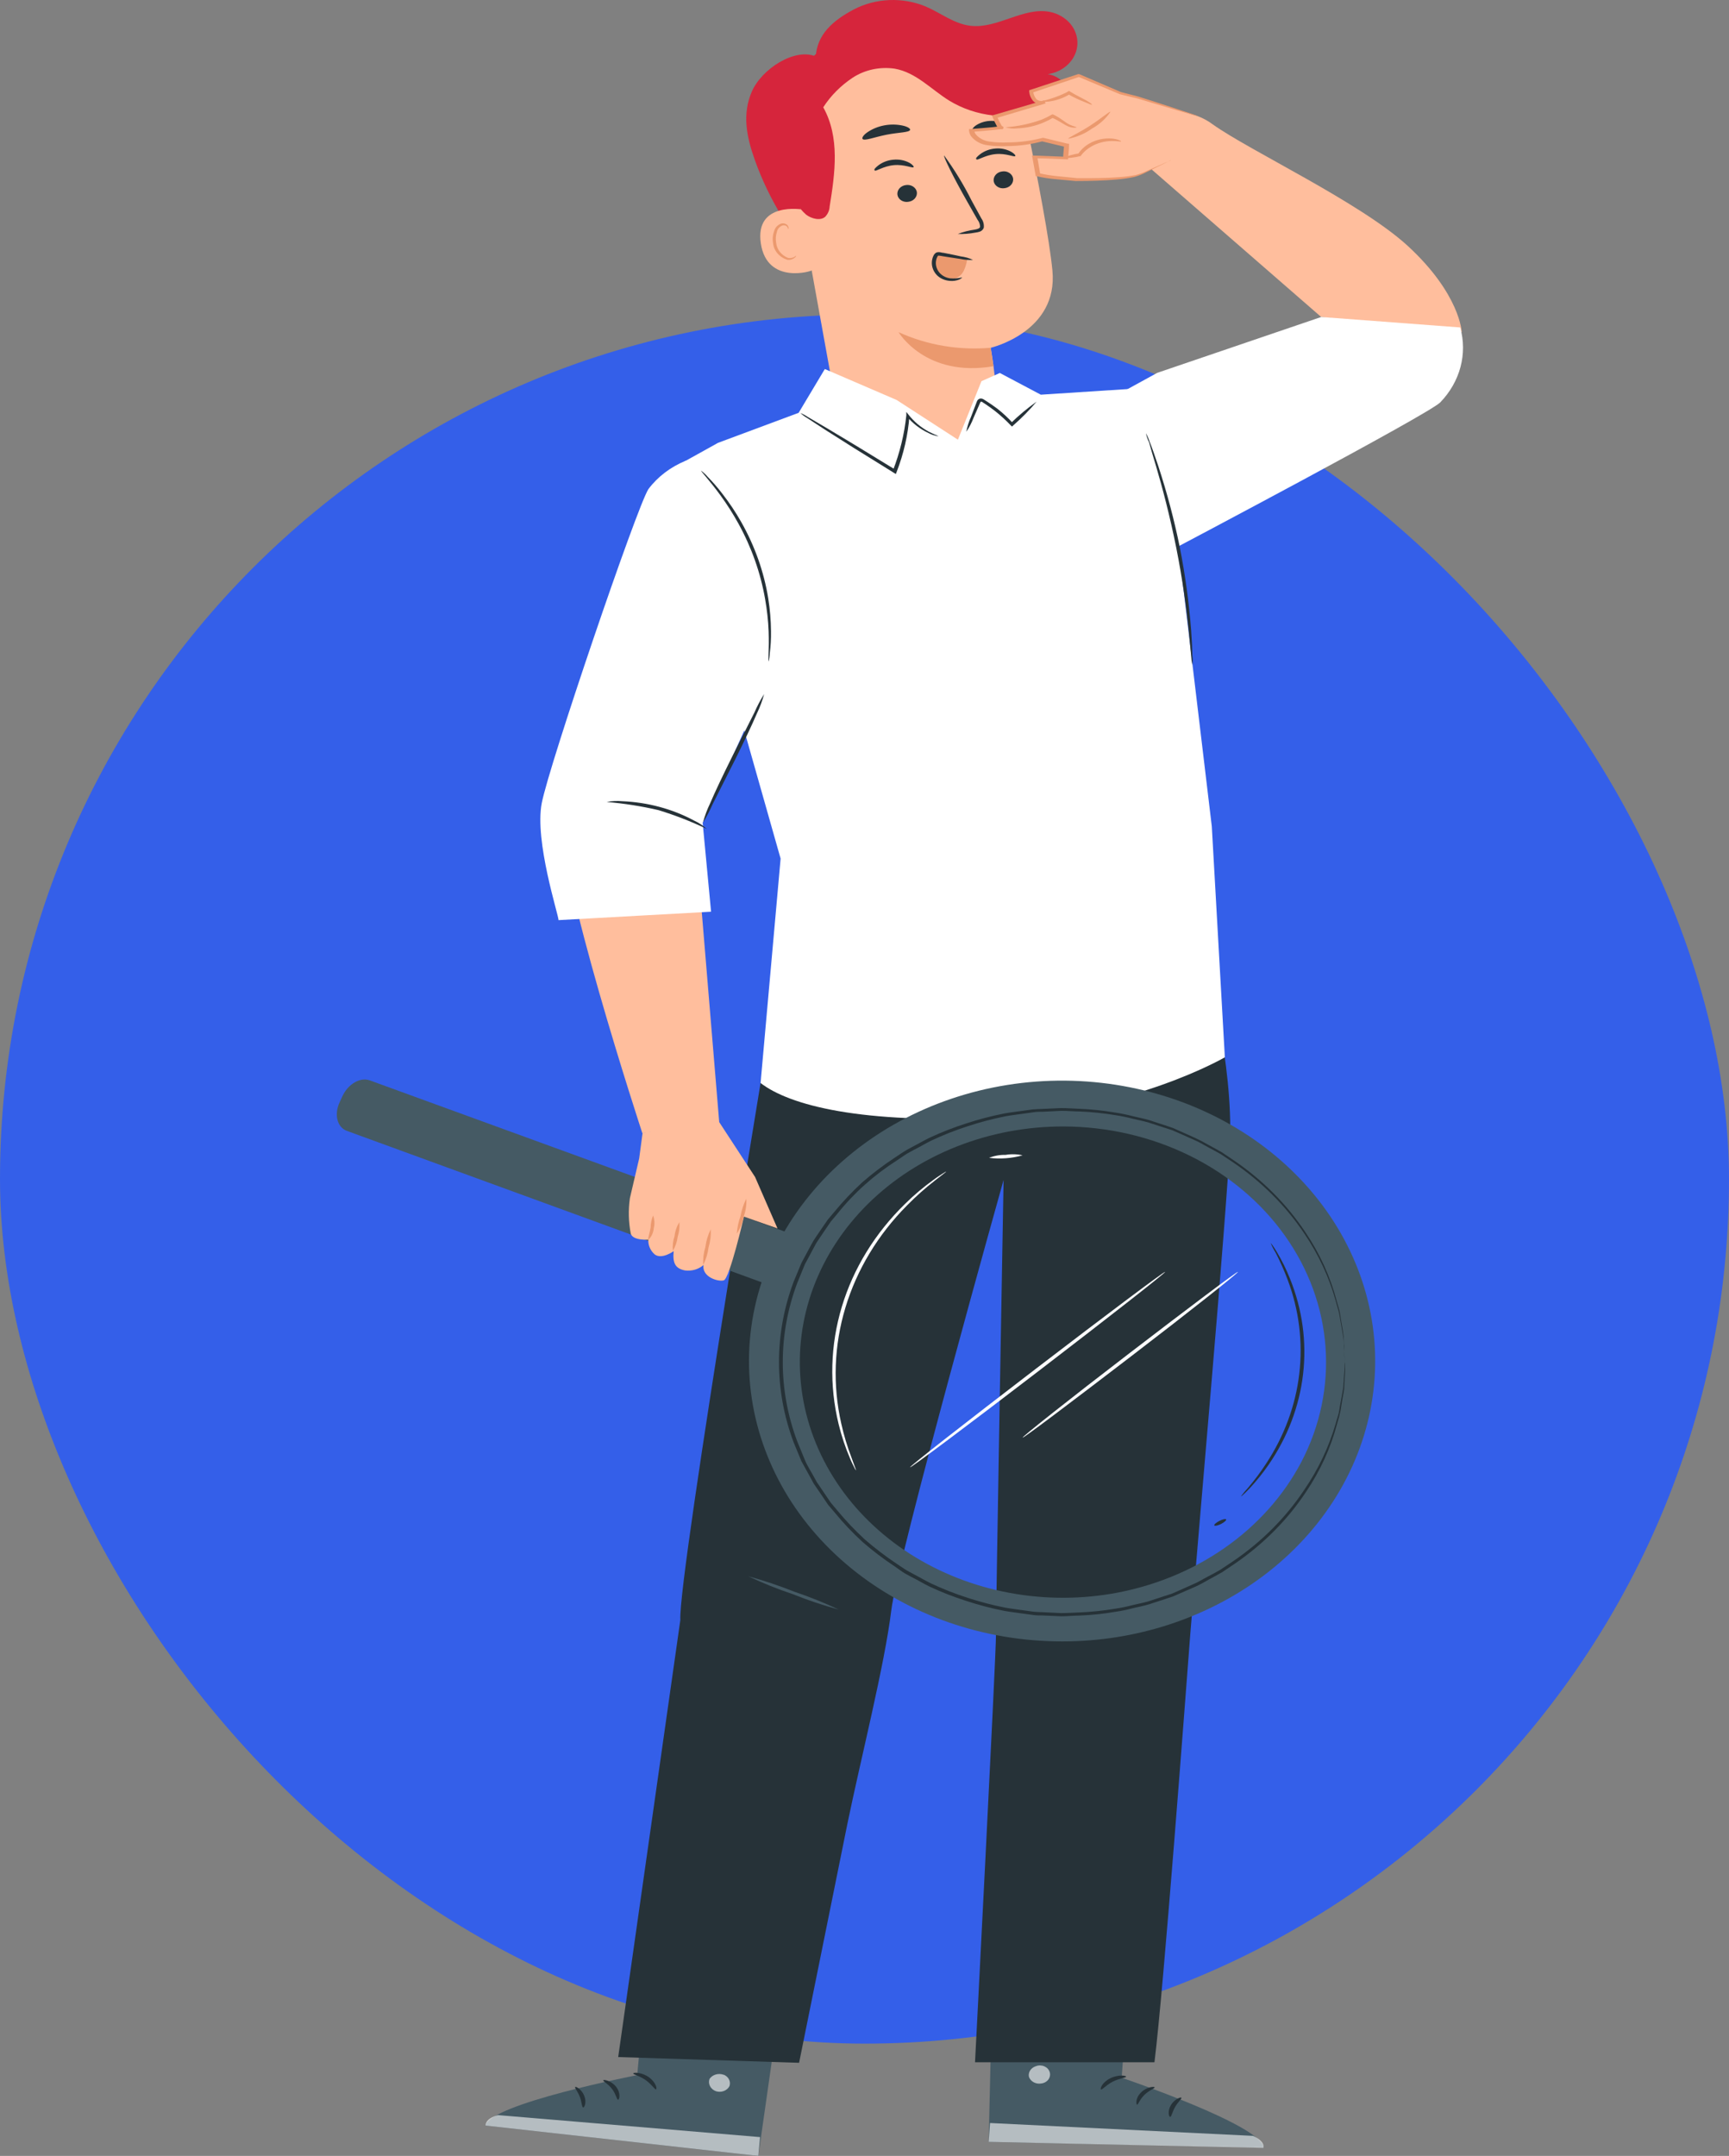 <svg xmlns="http://www.w3.org/2000/svg" width="77" height="96" viewBox="0 0 77 96" fill="none"><rect x="0" y="0" width="77" height="96" fill="#808080" stroke="none"/><rect y="14" width="77" height="77" rx="38.5" fill="#345FE9"></rect><path d="M44.224 87.05L44.029 95.373L56.266 95.631C56.224 94.64 49.953 92.519 49.953 92.519L50.336 87.193L44.224 87.05Z" fill="#455A64"></path><g opacity="0.6"><path d="M46.178 91.993C46.062 92.018 45.962 92.08 45.895 92.168C45.829 92.256 45.802 92.363 45.82 92.468C45.852 92.572 45.927 92.661 46.029 92.718C46.132 92.775 46.255 92.795 46.373 92.774C46.437 92.767 46.498 92.747 46.553 92.716C46.607 92.686 46.654 92.645 46.69 92.597C46.725 92.548 46.748 92.494 46.758 92.437C46.769 92.38 46.765 92.322 46.747 92.266C46.73 92.21 46.7 92.159 46.658 92.114C46.617 92.07 46.565 92.035 46.507 92.01C46.449 91.985 46.385 91.972 46.321 91.971C46.256 91.97 46.192 91.981 46.133 92.004" fill="white"></path></g><g opacity="0.6"><path d="M44.029 95.373L44.09 94.535L55.8 95.107C55.8 95.107 56.337 95.319 56.266 95.642L44.029 95.373Z" fill="white"></path></g><path d="M50.149 92.471C50.149 92.522 49.849 92.54 49.548 92.697C49.248 92.854 49.088 93.061 49.034 93.04C48.979 93.02 49.075 92.728 49.443 92.545C49.81 92.362 50.165 92.425 50.149 92.471Z" fill="#263238"></path><path d="M51.421 92.949C51.421 92.998 51.172 93.078 50.961 93.287C50.75 93.496 50.686 93.722 50.641 93.719C50.597 93.716 50.552 93.433 50.817 93.172C51.083 92.912 51.421 92.9 51.421 92.949Z" fill="#263238"></path><path d="M52.114 94.263C52.059 94.263 51.983 94.019 52.142 93.744C52.302 93.47 52.587 93.367 52.612 93.409C52.638 93.453 52.459 93.596 52.331 93.822C52.203 94.048 52.171 94.26 52.114 94.263Z" fill="#263238"></path><path d="M50.073 91.249C50.047 91.294 49.772 91.22 49.434 91.231C49.095 91.243 48.829 91.329 48.794 91.286C48.759 91.243 49.024 91.065 49.434 91.057C49.843 91.048 50.108 91.211 50.073 91.249Z" fill="#263238"></path><path d="M49.824 90.015C49.621 90.057 49.41 90.052 49.21 90.001C48.99 89.963 48.776 89.902 48.571 89.82C48.452 89.772 48.337 89.716 48.226 89.654C48.158 89.621 48.097 89.578 48.044 89.528C48.005 89.493 47.983 89.446 47.979 89.397C47.975 89.348 47.992 89.299 48.024 89.259C48.055 89.223 48.096 89.194 48.142 89.175C48.188 89.155 48.239 89.146 48.29 89.148C48.367 89.149 48.443 89.16 48.517 89.179C48.647 89.209 48.775 89.249 48.897 89.299C49.099 89.381 49.286 89.491 49.45 89.626C49.728 89.852 49.821 90.044 49.798 90.052C49.776 90.061 49.639 89.909 49.354 89.717C49.188 89.607 49.008 89.516 48.817 89.445C48.703 89.406 48.585 89.373 48.465 89.348C48.338 89.317 48.229 89.314 48.194 89.348C48.159 89.382 48.194 89.374 48.194 89.408C48.233 89.444 48.277 89.475 48.325 89.5C48.428 89.559 48.535 89.613 48.645 89.663C48.833 89.748 49.03 89.816 49.233 89.866C49.434 89.903 49.631 89.952 49.824 90.015Z" fill="#263238"></path><path d="M49.755 90.087C49.645 89.938 49.593 89.761 49.608 89.583C49.601 89.388 49.635 89.194 49.707 89.01C49.751 88.902 49.806 88.797 49.873 88.698C49.911 88.629 49.967 88.57 50.037 88.526C50.107 88.481 50.188 88.453 50.273 88.444C50.327 88.446 50.378 88.461 50.423 88.488C50.467 88.515 50.503 88.552 50.526 88.595C50.556 88.656 50.574 88.721 50.58 88.787C50.601 88.903 50.601 89.021 50.58 89.136C50.539 89.331 50.444 89.513 50.305 89.666C50.056 89.929 49.806 89.984 49.8 89.966C49.794 89.949 49.992 89.849 50.184 89.594C50.292 89.449 50.363 89.284 50.391 89.111C50.409 89.011 50.409 88.909 50.391 88.81C50.391 88.701 50.331 88.61 50.283 88.621C50.235 88.632 50.113 88.698 50.062 88.787C49.999 88.878 49.945 88.974 49.902 89.073C49.828 89.238 49.783 89.412 49.768 89.588C49.72 89.889 49.778 90.078 49.755 90.087Z" fill="#263238"></path><path d="M34.95 87.742L33.77 96L21.623 94.649C21.828 93.676 28.378 92.402 28.378 92.402L28.87 87.081L34.95 87.742Z" fill="#455A64"></path><g opacity="0.6"><path d="M32.209 92.374C32.319 92.413 32.409 92.488 32.461 92.584C32.513 92.68 32.522 92.79 32.487 92.892C32.437 92.99 32.348 93.067 32.237 93.11C32.127 93.152 32.003 93.156 31.889 93.121C31.772 93.079 31.676 93 31.622 92.897C31.568 92.795 31.559 92.678 31.598 92.571C31.662 92.477 31.762 92.406 31.88 92.373C31.998 92.34 32.125 92.346 32.238 92.391" fill="white"></path></g><g opacity="0.6"><path d="M33.77 96L33.85 95.162L22.176 94.183C22.176 94.183 21.623 94.309 21.623 94.649L33.77 96Z" fill="white"></path></g><path d="M28.201 92.328C28.201 92.379 28.489 92.434 28.761 92.628C29.032 92.823 29.157 93.049 29.215 93.035C29.272 93.02 29.215 92.723 28.895 92.494C28.575 92.265 28.195 92.279 28.201 92.328Z" fill="#263238"></path><path d="M26.869 92.631C26.846 92.68 27.092 92.794 27.265 93.029C27.438 93.264 27.466 93.493 27.524 93.498C27.581 93.504 27.661 93.212 27.441 92.926C27.22 92.64 26.875 92.591 26.869 92.631Z" fill="#263238"></path><path d="M25.97 93.842C26.021 93.859 26.136 93.619 26.021 93.327C25.906 93.035 25.644 92.894 25.615 92.932C25.586 92.969 25.736 93.138 25.826 93.378C25.915 93.619 25.909 93.83 25.97 93.842Z" fill="#263238"></path><path d="M28.474 91.129C28.493 91.177 28.775 91.129 29.113 91.194C29.452 91.26 29.695 91.369 29.73 91.329C29.766 91.289 29.542 91.083 29.149 91.02C28.756 90.957 28.449 91.085 28.474 91.129Z" fill="#263238"></path><path d="M28.928 89.941C29.121 90.008 29.33 90.029 29.535 90.004C29.758 89.997 29.979 89.965 30.194 89.909C30.32 89.879 30.444 89.839 30.564 89.792C30.637 89.768 30.705 89.734 30.766 89.692C30.809 89.661 30.839 89.618 30.851 89.57C30.862 89.522 30.855 89.472 30.83 89.428C30.804 89.389 30.768 89.355 30.725 89.33C30.683 89.305 30.634 89.288 30.584 89.282C30.507 89.273 30.43 89.273 30.353 89.282C30.22 89.294 30.089 89.317 29.96 89.351C29.745 89.405 29.542 89.489 29.356 89.6C29.036 89.789 28.924 89.966 28.944 89.978C28.963 89.989 29.126 89.855 29.436 89.706C29.726 89.563 30.046 89.478 30.376 89.454C30.51 89.44 30.619 89.454 30.644 89.503C30.67 89.551 30.644 89.531 30.622 89.56C30.577 89.59 30.528 89.614 30.475 89.631C30.364 89.678 30.25 89.719 30.133 89.752C29.933 89.81 29.727 89.852 29.519 89.878C29.32 89.885 29.123 89.906 28.928 89.941Z" fill="#263238"></path><path d="M28.995 90.015C29.128 89.882 29.208 89.713 29.222 89.534C29.26 89.345 29.26 89.151 29.222 88.962C29.198 88.849 29.161 88.738 29.11 88.632C29.085 88.559 29.039 88.493 28.978 88.44C28.916 88.387 28.841 88.349 28.758 88.329C28.705 88.324 28.651 88.332 28.603 88.352C28.554 88.372 28.513 88.404 28.483 88.444C28.445 88.501 28.416 88.562 28.397 88.627C28.359 88.739 28.343 88.856 28.349 88.973C28.353 89.175 28.417 89.373 28.534 89.546C28.736 89.832 28.976 89.926 28.985 89.909C28.995 89.892 28.812 89.766 28.666 89.491C28.582 89.333 28.54 89.16 28.541 88.984C28.541 88.887 28.559 88.791 28.592 88.698C28.624 88.59 28.685 88.507 28.733 88.524C28.78 88.541 28.883 88.624 28.921 88.716C28.968 88.808 29.007 88.904 29.036 89.002C29.079 89.174 29.095 89.352 29.084 89.528C29.052 89.829 28.976 90.015 28.995 90.015Z" fill="#263238"></path><path d="M53.715 42.875L34.666 43.422C34.666 43.422 30.175 70.265 30.299 72.134L27.531 91.598L35.587 91.853C35.587 91.853 36.865 85.535 37.738 81.213C38.326 78.351 39.4 74.12 39.691 71.719C39.982 69.317 44.694 52.541 44.694 52.541C44.694 52.541 44.346 72.005 44.355 72.807C44.365 73.608 43.422 91.83 43.422 91.83H51.413C51.826 88.541 52.807 75.38 53.012 72.721C53.395 67.918 54.61 54.35 54.773 50.884C54.936 47.418 53.715 42.875 53.715 42.875Z" fill="#263238"></path><path d="M52.459 43.007C52.37 42.604 52.37 42.188 52.459 41.785C52.553 42.188 52.553 42.604 52.459 43.007Z" fill="#455A64"></path><path d="M53.252 43.331C53.1 42.816 53.151 42.27 53.395 41.785C53.387 42.044 53.359 42.302 53.312 42.558C53.312 42.816 53.291 43.075 53.252 43.331Z" fill="#455A64"></path><path d="M46.134 42.051C45.98 42.079 45.839 42.15 45.731 42.254C45.678 42.309 45.638 42.373 45.616 42.443C45.593 42.513 45.588 42.586 45.6 42.658C45.627 42.74 45.679 42.814 45.75 42.872C45.821 42.929 45.909 42.968 46.003 42.984C46.097 43 46.194 42.992 46.284 42.962C46.374 42.932 46.452 42.88 46.511 42.812C46.552 42.749 46.577 42.68 46.584 42.608C46.592 42.535 46.582 42.463 46.556 42.394C46.5 42.261 46.397 42.149 46.262 42.074C46.262 42.074 46.316 42.074 46.396 42.105C46.51 42.163 46.598 42.254 46.646 42.363C46.686 42.444 46.704 42.532 46.7 42.62C46.695 42.709 46.668 42.795 46.62 42.872C46.55 42.963 46.451 43.034 46.337 43.076C46.222 43.118 46.097 43.129 45.976 43.109C45.854 43.088 45.742 43.036 45.653 42.96C45.563 42.883 45.501 42.785 45.472 42.678C45.459 42.59 45.469 42.5 45.501 42.416C45.534 42.332 45.587 42.256 45.658 42.194C45.748 42.109 45.867 42.054 45.997 42.036C46.086 42.028 46.134 42.045 46.134 42.051Z" fill="#455A64"></path><path d="M37.354 71.673C36.658 71.484 35.977 71.256 35.315 70.989C34.633 70.761 33.969 70.494 33.326 70.19C34.022 70.38 34.705 70.609 35.369 70.874C36.048 71.103 36.712 71.37 37.354 71.673Z" fill="#455A64"></path><path d="M36.328 2.531C36.389 1.538 37.073 0.925 38.029 0.418C38.511 0.168 39.053 0.026 39.61 0.003C40.166 -0.019 40.721 0.079 41.226 0.29C41.897 0.576 42.485 1.062 43.22 1.148C44.435 1.289 45.583 0.29 46.772 0.533C47.127 0.609 47.441 0.793 47.662 1.053C47.882 1.313 47.995 1.634 47.982 1.961C47.968 2.287 47.829 2.599 47.587 2.844C47.346 3.089 47.017 3.251 46.657 3.304C47.453 3.407 47.9 4.308 47.616 4.975C47.331 5.642 46.49 6.034 45.698 6.049C44.89 6.026 44.105 5.805 43.428 5.41C42.734 5.05 42.086 4.615 41.36 4.305C40.648 3.961 39.822 3.853 39.029 3.999C37.978 4.248 37.233 5.144 36.961 6.077C36.69 7.01 36.805 8.015 36.961 8.977C37.118 9.939 37.332 10.909 37.23 11.879C37.23 11.934 37.217 11.989 37.191 12.038C37.164 12.088 37.125 12.132 37.076 12.165C36.916 12.246 36.731 12.111 36.613 11.985C35.267 10.555 34.248 8.902 33.614 7.119C33.247 6.089 33.045 5.084 33.483 4.076C33.921 3.069 35.401 2.11 36.341 2.519" fill="#D6253C"></path><path d="M35.296 7.328L37.07 17.137C37.389 18.969 38.732 20.741 41.941 20.14C44.684 19.43 44.48 17.664 44.122 15.486C44.122 15.486 47.139 14.784 46.868 12.037C46.74 10.708 46.228 7.995 45.72 5.545C45.461 4.276 44.677 3.141 43.526 2.366C42.374 1.591 40.939 1.233 39.506 1.363L39.208 1.389C36.041 1.855 34.701 4.506 35.296 7.328Z" fill="#FFBE9D"></path><path d="M44.12 15.486C42.706 15.61 41.282 15.368 40.016 14.79C40.016 14.79 41.218 16.828 44.245 16.307L44.12 15.486Z" fill="#EB996E"></path><path d="M45.119 7.947C45.132 8.048 45.099 8.151 45.029 8.231C44.958 8.312 44.855 8.365 44.742 8.379C44.687 8.388 44.63 8.387 44.575 8.377C44.52 8.366 44.468 8.345 44.423 8.316C44.377 8.287 44.339 8.25 44.309 8.207C44.28 8.164 44.261 8.116 44.253 8.067C44.24 7.965 44.272 7.863 44.343 7.782C44.413 7.701 44.516 7.648 44.63 7.635C44.685 7.626 44.742 7.626 44.796 7.637C44.851 7.648 44.903 7.669 44.948 7.698C44.994 7.727 45.032 7.764 45.062 7.807C45.091 7.849 45.111 7.897 45.119 7.947Z" fill="#263238"></path><path d="M45.214 6.95C45.166 7.008 44.808 6.816 44.338 6.862C43.868 6.907 43.546 7.148 43.488 7.099C43.431 7.051 43.507 6.982 43.645 6.87C43.835 6.725 44.07 6.636 44.319 6.615C44.564 6.591 44.811 6.64 45.022 6.753C45.179 6.839 45.237 6.925 45.214 6.95Z" fill="#263238"></path><path d="M40.832 8.553C40.845 8.655 40.812 8.757 40.742 8.838C40.671 8.919 40.568 8.972 40.455 8.985C40.4 8.995 40.343 8.994 40.288 8.983C40.233 8.973 40.181 8.952 40.136 8.923C40.09 8.894 40.051 8.857 40.022 8.814C39.993 8.771 39.974 8.723 39.966 8.673C39.953 8.572 39.985 8.469 40.056 8.388C40.126 8.308 40.229 8.255 40.343 8.241C40.398 8.232 40.454 8.233 40.509 8.244C40.564 8.255 40.615 8.276 40.661 8.305C40.707 8.334 40.745 8.371 40.775 8.413C40.804 8.456 40.823 8.504 40.832 8.553Z" fill="#263238"></path><path d="M40.685 7.445C40.634 7.5 40.279 7.311 39.809 7.354C39.339 7.397 39.016 7.64 38.959 7.594C38.901 7.548 38.978 7.477 39.115 7.365C39.306 7.22 39.541 7.131 39.79 7.111C40.034 7.087 40.281 7.134 40.493 7.245C40.65 7.331 40.707 7.42 40.685 7.445Z" fill="#263238"></path><path d="M42.654 10.419C42.894 10.326 43.147 10.26 43.406 10.225C43.524 10.205 43.636 10.173 43.648 10.096C43.645 9.984 43.605 9.876 43.533 9.784C43.39 9.535 43.239 9.272 43.086 8.997C42.447 7.875 41.996 6.947 42.047 6.925C42.512 7.563 42.92 8.233 43.268 8.928L43.703 9.724C43.791 9.847 43.83 9.994 43.812 10.139C43.799 10.179 43.776 10.216 43.745 10.246C43.714 10.277 43.676 10.301 43.633 10.316C43.567 10.337 43.5 10.351 43.431 10.359C43.176 10.408 42.915 10.428 42.654 10.419Z" fill="#263238"></path><path d="M40.531 5.782C40.499 5.903 40.023 5.891 39.476 6C38.93 6.109 38.498 6.286 38.415 6.189C38.377 6.14 38.441 6.026 38.61 5.903C38.834 5.747 39.093 5.638 39.37 5.585C39.647 5.531 39.933 5.534 40.208 5.594C40.432 5.645 40.544 5.728 40.531 5.782Z" fill="#263238"></path><path d="M44.905 5.745C44.832 5.851 44.496 5.78 44.106 5.811C43.716 5.843 43.393 5.94 43.307 5.845C43.269 5.8 43.307 5.699 43.444 5.596C43.625 5.472 43.843 5.398 44.07 5.384C44.298 5.37 44.525 5.416 44.723 5.516C44.88 5.602 44.937 5.697 44.905 5.745Z" fill="#263238"></path><path d="M35.772 9.337C35.718 9.32 33.605 8.968 33.883 10.837C34.161 12.706 36.2 12.074 36.194 12.019C36.188 11.965 35.772 9.337 35.772 9.337Z" fill="#FFBE9D"></path><path d="M35.452 11.387C35.452 11.387 35.42 11.413 35.362 11.447C35.28 11.489 35.183 11.503 35.091 11.484C34.944 11.423 34.819 11.329 34.726 11.21C34.634 11.091 34.579 10.953 34.566 10.809C34.536 10.649 34.547 10.486 34.598 10.331C34.608 10.269 34.635 10.211 34.676 10.161C34.718 10.111 34.772 10.071 34.835 10.044C34.875 10.029 34.92 10.027 34.961 10.038C35.003 10.05 35.039 10.074 35.062 10.107C35.1 10.156 35.091 10.196 35.103 10.196C35.116 10.196 35.142 10.159 35.103 10.085C35.085 10.04 35.05 10.002 35.004 9.979C34.941 9.946 34.867 9.937 34.797 9.953C34.716 9.981 34.645 10.026 34.589 10.084C34.534 10.143 34.495 10.213 34.477 10.288C34.412 10.461 34.396 10.646 34.429 10.826C34.443 10.992 34.511 11.151 34.625 11.283C34.738 11.415 34.892 11.515 35.068 11.57C35.126 11.577 35.184 11.572 35.239 11.556C35.295 11.54 35.345 11.514 35.388 11.478C35.455 11.433 35.458 11.39 35.452 11.387Z" fill="#EB996E"></path><path d="M45.47 3C45.112 2.496 44.619 2.079 44.035 1.79C42.81 1.107 41.376 0.788 39.937 0.877C38.492 0.977 37.148 1.577 36.187 2.548C35.453 3.345 34.996 4.317 34.873 5.345C34.754 6.368 34.862 7.402 35.193 8.387C35.295 8.831 35.541 9.238 35.899 9.558C36.139 9.741 36.539 9.844 36.753 9.65C36.872 9.521 36.941 9.361 36.948 9.194C37.188 7.712 37.411 6.117 36.663 4.778C36.994 4.264 37.439 3.815 37.971 3.461C38.238 3.286 38.541 3.16 38.864 3.09C39.186 3.021 39.52 3.01 39.847 3.058C40.806 3.229 41.477 3.991 42.286 4.489C42.869 4.842 43.538 5.065 44.236 5.142C44.935 5.218 45.644 5.144 46.304 4.927L45.47 3Z" fill="#D6253C"></path><path d="M43.07 11.556C43.046 11.733 42.993 11.907 42.913 12.071C42.872 12.153 42.813 12.226 42.739 12.286C42.664 12.346 42.577 12.392 42.482 12.42C42.377 12.44 42.269 12.435 42.167 12.408C42.065 12.38 41.972 12.331 41.897 12.263C41.75 12.123 41.656 11.946 41.628 11.756C41.596 11.584 41.628 11.37 41.817 11.312C41.895 11.297 41.975 11.297 42.053 11.312L43.121 11.487" fill="#EB996E"></path><path d="M42.847 12.354C42.672 12.396 42.49 12.41 42.31 12.394C42.124 12.367 41.956 12.278 41.84 12.145C41.772 12.065 41.723 11.972 41.698 11.873C41.672 11.775 41.671 11.672 41.693 11.573C41.703 11.522 41.722 11.473 41.747 11.427C41.776 11.381 41.77 11.384 41.814 11.384C41.871 11.389 41.928 11.398 41.984 11.41L42.16 11.438L42.767 11.53C42.952 11.569 43.143 11.584 43.333 11.573C43.163 11.495 42.981 11.442 42.792 11.418C42.62 11.378 42.418 11.338 42.191 11.292L42.019 11.258C41.955 11.258 41.907 11.232 41.824 11.227C41.772 11.223 41.721 11.234 41.677 11.258C41.639 11.284 41.609 11.317 41.587 11.355C41.554 11.414 41.531 11.477 41.517 11.541C41.489 11.664 41.492 11.79 41.526 11.911C41.56 12.031 41.623 12.144 41.712 12.24C41.859 12.394 42.068 12.489 42.294 12.506C42.44 12.522 42.588 12.501 42.722 12.446C42.815 12.4 42.853 12.363 42.847 12.354Z" fill="#263238"></path><path d="M50.629 7.523L51.124 7.403L58.838 14.115L65.097 14.79C65.097 14.79 65.033 13.099 62.684 10.941C60.574 9.011 55.667 6.721 54.005 5.536C53.79 5.374 53.547 5.244 53.285 5.153L50.629 7.523Z" fill="#FFBE9D"></path><path d="M50.627 4.329L49.837 4.128L47.977 3.338L45.861 4.045C45.861 4.045 45.908 4.692 46.465 4.515L44.246 5.17C44.246 5.17 44.428 5.642 44.528 5.674C44.627 5.705 43.226 5.808 43.226 5.808C43.226 5.808 43.226 6.447 44.553 6.435C45.88 6.424 46.394 6.221 46.394 6.221L47.459 6.475L47.417 7.048L45.966 7.028L46.033 7.755C46.65 7.871 47.273 7.957 47.9 8.012C47.9 8.012 50.138 8.041 50.745 7.778C51.352 7.514 52.126 7.139 52.126 7.139L53.286 5.159L50.627 4.329Z" fill="#FFBE9D"></path><path d="M48.628 4.663C48.628 4.68 48.503 4.626 48.309 4.546C48.047 4.446 47.796 4.326 47.557 4.188H47.653L47.567 4.237C47.303 4.388 47.005 4.486 46.694 4.523C46.458 4.552 46.31 4.523 46.31 4.523C46.718 4.436 47.112 4.301 47.48 4.122L47.56 4.076L47.608 4.048L47.656 4.079C47.915 4.24 48.187 4.366 48.366 4.466C48.545 4.566 48.644 4.649 48.628 4.663Z" fill="#EB996E"></path><path d="M47.947 5.674C47.947 5.674 47.803 5.719 47.589 5.636C47.375 5.553 47.135 5.35 46.831 5.236H46.908C46.772 5.318 46.629 5.391 46.48 5.453C46.106 5.613 45.699 5.703 45.284 5.717C45.114 5.736 44.941 5.719 44.779 5.668C45.34 5.628 45.89 5.51 46.41 5.319C46.551 5.26 46.688 5.192 46.819 5.115L46.86 5.095H46.895C47.241 5.253 47.442 5.462 47.631 5.548C47.819 5.634 47.947 5.651 47.947 5.674Z" fill="#EB996E"></path><path d="M49.931 6.295C49.931 6.318 49.768 6.275 49.515 6.278C49.188 6.281 48.869 6.368 48.595 6.527C48.413 6.632 48.257 6.769 48.138 6.93L48.118 6.956H48.09C47.843 7.019 47.588 7.047 47.332 7.039C47.561 6.935 47.807 6.864 48.061 6.83L48.013 6.859C48.133 6.673 48.3 6.515 48.502 6.398C48.803 6.221 49.161 6.141 49.519 6.169C49.794 6.197 49.941 6.28 49.931 6.295Z" fill="#EB996E"></path><path d="M52.126 7.133C52.107 7.149 52.085 7.161 52.062 7.171L51.861 7.274L51.087 7.649C50.904 7.749 50.708 7.828 50.502 7.883C50.255 7.935 50.004 7.971 49.751 7.992C49.208 8.041 48.587 8.061 47.9 8.061L47.066 7.984C46.757 7.96 46.451 7.914 46.151 7.843H46.12V7.806C46.075 7.557 46.027 7.285 45.976 7.007L45.96 6.927H46.049L47.43 6.979L47.347 7.042C47.347 6.867 47.376 6.673 47.389 6.469L47.449 6.544L46.382 6.289H46.436C45.918 6.43 45.379 6.503 44.838 6.507C44.557 6.522 44.275 6.51 43.997 6.469C43.845 6.453 43.699 6.407 43.569 6.336C43.438 6.265 43.326 6.17 43.239 6.057C43.191 5.982 43.163 5.898 43.156 5.811V5.745H43.236C43.556 5.719 43.898 5.694 44.221 5.662L44.457 5.634H44.508V5.648C44.499 5.656 44.492 5.666 44.489 5.677C44.485 5.688 44.485 5.7 44.489 5.711C44.489 5.737 44.547 5.771 44.534 5.76C44.515 5.753 44.498 5.743 44.483 5.731C44.448 5.699 44.419 5.662 44.397 5.622C44.323 5.491 44.258 5.355 44.205 5.216L44.176 5.144L44.256 5.121L46.494 4.469L46.545 4.6C46.455 4.63 46.358 4.64 46.263 4.629C46.166 4.613 46.078 4.568 46.014 4.5C45.907 4.375 45.845 4.225 45.835 4.068V4.019L45.893 3.999L48.012 3.301H48.038H48.063L49.92 4.099L50.697 4.3L51.375 4.514L52.449 4.864L53.123 5.087C53.203 5.108 53.28 5.137 53.354 5.173C53.273 5.157 53.192 5.137 53.114 5.113L52.43 4.915L51.346 4.592L50.668 4.388L49.888 4.2L48.022 3.418H48.076L45.96 4.131L46.011 4.062C46.019 4.19 46.069 4.312 46.155 4.414C46.201 4.455 46.26 4.483 46.324 4.493C46.388 4.503 46.454 4.496 46.513 4.471L46.564 4.606L44.349 5.264L44.4 5.17C44.449 5.302 44.51 5.43 44.582 5.553C44.596 5.579 44.613 5.603 44.633 5.625C44.624 5.635 44.618 5.647 44.614 5.659C44.646 5.585 44.614 5.639 44.636 5.625H44.659C44.673 5.636 44.683 5.651 44.687 5.668C44.691 5.68 44.69 5.693 44.686 5.705C44.682 5.717 44.675 5.728 44.665 5.737C44.639 5.76 44.646 5.751 44.639 5.754H44.611H44.544L44.297 5.782C43.978 5.817 43.658 5.843 43.31 5.868L43.383 5.797C43.391 5.856 43.411 5.914 43.444 5.966C43.518 6.059 43.613 6.138 43.724 6.196C43.834 6.255 43.956 6.292 44.083 6.306C44.349 6.345 44.62 6.356 44.889 6.341C45.409 6.339 45.927 6.272 46.426 6.14H46.458H46.481L47.545 6.398H47.609V6.455C47.609 6.653 47.58 6.847 47.568 7.028V7.096H47.491L46.113 7.039L46.19 6.962C46.238 7.248 46.286 7.514 46.327 7.763L46.289 7.717C46.575 7.781 46.865 7.826 47.158 7.852L47.986 7.935C48.667 7.935 49.284 7.935 49.825 7.889C50.074 7.874 50.322 7.843 50.566 7.797C50.767 7.746 50.96 7.673 51.142 7.58L51.928 7.231L52.136 7.145C52.1 7.139 52.123 7.131 52.126 7.133Z" fill="#EB996E"></path><path d="M49.453 4.978C49.25 5.283 48.968 5.539 48.631 5.725C48.323 5.949 47.961 6.104 47.573 6.177C47.554 6.137 48.02 5.934 48.532 5.605C49.043 5.276 49.414 4.949 49.453 4.978Z" fill="#EB996E"></path><path d="M65.031 14.581L58.839 14.115L51.538 16.602L49.94 17.478L52.216 24.468C52.216 24.468 63.656 18.431 64.142 17.916C64.578 17.465 64.886 16.926 65.041 16.346C65.196 15.765 65.192 15.16 65.031 14.581Z" fill="white"></path><path d="M31.977 19.719L29.848 20.901L34.764 38.233L33.872 48.225C35.151 49.215 38.348 50.065 44.421 49.756C50.495 49.447 54.548 47.08 54.548 47.08L53.967 36.801L52.582 25.203L51.032 17.272L46.352 17.575L44.527 16.608L43.709 16.974L42.66 19.579L39.93 17.81L36.733 16.433L35.567 18.382L31.977 19.719Z" fill="white"></path><path d="M51.033 19.29C51.101 19.413 51.157 19.541 51.199 19.673C51.302 19.925 51.43 20.292 51.583 20.75C51.974 21.942 52.294 23.151 52.542 24.373C52.782 25.595 52.951 26.828 53.047 28.066C53.082 28.541 53.098 28.924 53.101 29.191C53.118 29.328 53.118 29.468 53.101 29.606C53.071 29.47 53.053 29.332 53.047 29.193C53.018 28.907 52.983 28.526 52.938 28.074C52.839 27.13 52.67 25.825 52.385 24.399C52.101 22.974 51.762 21.697 51.49 20.778C51.359 20.34 51.247 19.974 51.171 19.691C51.108 19.562 51.062 19.427 51.033 19.29Z" fill="#263238"></path><path d="M41.788 19.427C41.633 19.403 41.483 19.354 41.347 19.281C40.969 19.103 40.641 18.849 40.388 18.54L40.503 18.511C40.437 19.365 40.245 20.207 39.931 21.016L39.896 21.107L39.807 21.053L39.583 20.913C38.48 20.234 37.489 19.613 36.776 19.155L35.939 18.608C35.832 18.546 35.733 18.473 35.645 18.391C35.758 18.436 35.865 18.493 35.964 18.56L36.831 19.069C37.562 19.502 38.563 20.111 39.663 20.787L39.89 20.924L39.762 20.961C40.072 20.165 40.274 19.337 40.363 18.497V18.342L40.462 18.468C40.7 18.772 41.005 19.029 41.36 19.221C41.638 19.361 41.795 19.413 41.788 19.427Z" fill="#263238"></path><path d="M46.165 17.884C45.849 18.26 45.502 18.613 45.126 18.941L45.068 18.995L45.011 18.938C44.796 18.713 44.564 18.501 44.317 18.305C44.183 18.202 44.052 18.105 43.921 18.019L43.726 17.89C43.711 17.887 43.696 17.885 43.681 17.884C43.681 17.884 43.681 17.884 43.652 17.927L43.355 18.608C43.274 18.823 43.167 19.03 43.035 19.224C43.075 19 43.144 18.781 43.24 18.571C43.323 18.357 43.412 18.125 43.505 17.879C43.514 17.852 43.528 17.828 43.547 17.807C43.566 17.786 43.59 17.768 43.617 17.756C43.648 17.746 43.681 17.744 43.713 17.748C43.745 17.753 43.776 17.764 43.802 17.781L44.007 17.913C44.144 18.002 44.282 18.102 44.416 18.199C44.671 18.399 44.906 18.619 45.119 18.855H45.004C45.362 18.505 45.75 18.18 46.165 17.884Z" fill="#263238"></path><path d="M44.897 49.007C46.947 48.662 49.058 48.755 51.059 49.28C53.06 49.804 54.895 50.744 56.414 52.023C57.933 53.303 59.093 54.885 59.799 56.642C60.505 58.399 60.738 60.28 60.479 62.133C60.22 63.986 59.475 65.757 58.307 67.303C57.138 68.85 55.578 70.127 53.753 71.031C51.929 71.936 49.892 72.441 47.808 72.507C45.724 72.573 43.652 72.197 41.761 71.41C39.219 70.35 37.118 68.595 35.762 66.397C34.405 64.2 33.863 61.673 34.213 59.181C34.563 56.69 35.788 54.363 37.71 52.535C39.633 50.706 42.154 49.472 44.91 49.009L44.897 49.007ZM49.619 71.527C52.51 71.038 55.11 69.641 56.952 67.586C58.794 65.532 59.755 62.956 59.663 60.323C59.572 57.69 58.432 55.173 56.451 53.225C54.47 51.278 51.777 50.028 48.858 49.702C45.938 49.375 42.984 49.993 40.529 51.444C38.074 52.895 36.278 55.084 35.465 57.616C34.653 60.148 34.877 62.856 36.097 65.253C37.318 67.65 39.455 69.578 42.122 70.689C44.462 71.663 47.083 71.956 49.619 71.527Z" fill="#455A64"></path><path d="M47.318 73.09C43.831 73.094 40.468 71.928 37.894 69.822C35.319 67.716 33.72 64.822 33.41 61.712C33.101 58.601 34.105 55.5 36.223 53.02C38.342 50.539 41.422 48.86 44.855 48.312C48.288 47.765 51.826 48.39 54.771 50.063C57.715 51.736 59.853 54.337 60.761 57.351C61.67 60.366 61.284 63.576 59.68 66.349C58.075 69.121 55.369 71.255 52.094 72.329C50.565 72.832 48.948 73.09 47.318 73.09ZM47.347 50.16C45.716 50.159 44.103 50.463 42.611 51.052C41.118 51.641 39.78 52.502 38.681 53.581C37.582 54.66 36.746 55.933 36.227 57.317C35.709 58.702 35.519 60.168 35.67 61.622C35.82 63.076 36.308 64.486 37.102 65.762C37.896 67.037 38.978 68.15 40.281 69.03C41.582 69.909 43.075 70.536 44.663 70.869C46.251 71.203 47.899 71.236 49.502 70.966C51.331 70.656 53.053 69.96 54.523 68.938C55.995 67.915 57.173 66.594 57.963 65.084C58.793 63.486 59.16 61.725 59.03 59.966C58.9 58.207 58.278 56.506 57.22 55.019C56.162 53.532 54.703 52.307 52.978 51.458C51.252 50.609 49.316 50.163 47.347 50.16Z" fill="#455A64"></path><path d="M15.125 49.084L15.243 48.826C15.492 48.274 16.042 47.95 16.47 48.108L35.823 55.158C35.919 55.192 35.951 55.321 35.896 55.444L35.072 57.259C35.014 57.382 34.893 57.453 34.797 57.419L15.444 50.355C15.016 50.197 14.872 49.625 15.125 49.084Z" fill="#455A64"></path><path d="M33.198 29.116L30.871 36.011L32.038 50.065L28.604 50.452C28.604 50.452 24.672 38.493 25.062 36.329C25.452 34.165 27.057 27.862 27.057 27.862L33.198 29.116Z" fill="#FFBE9D"></path><path d="M32.029 49.965L33.627 52.41L34.625 54.7L33.132 54.176C33.132 54.176 32.492 56.941 32.233 57.012C31.974 57.084 31.255 56.861 31.329 56.331C31.222 56.424 31.093 56.494 30.952 56.536C30.811 56.577 30.661 56.59 30.514 56.572C30.06 56.489 29.951 56.225 30.002 55.713C30.002 55.713 29.475 56.096 29.158 55.859C29.061 55.773 28.986 55.671 28.937 55.557C28.888 55.444 28.866 55.322 28.874 55.2C28.874 55.2 28.186 55.252 28.091 54.934C27.99 54.412 27.977 53.88 28.052 53.354C28.132 53.005 28.465 51.585 28.465 51.585L28.618 50.441L32.029 49.965Z" fill="#FFBE9D"></path><path d="M31.654 54.737C31.529 54.986 31.449 55.25 31.415 55.521C31.335 55.785 31.302 56.058 31.315 56.331C31.441 56.083 31.521 55.818 31.555 55.547C31.634 55.283 31.668 55.01 31.654 54.737Z" fill="#EB996E"></path><path d="M30.255 54.419C30.137 54.612 30.064 54.824 30.041 55.043C29.969 55.254 29.945 55.476 29.967 55.696C30.082 55.501 30.154 55.288 30.181 55.069C30.25 54.858 30.275 54.638 30.255 54.419Z" fill="#EB996E"></path><path d="M29.084 54.124C29.015 54.298 28.978 54.481 28.975 54.665C28.921 54.952 28.835 55.195 28.876 55.209C29.018 55.063 29.102 54.879 29.116 54.685C29.164 54.499 29.153 54.305 29.084 54.124Z" fill="#EB996E"></path><path d="M33.236 53.377C33.113 53.621 33.027 53.879 32.981 54.144C32.888 54.399 32.832 54.664 32.815 54.931C32.969 54.699 33.072 54.443 33.118 54.176C33.212 53.918 33.252 53.648 33.236 53.377Z" fill="#EB996E"></path><path d="M24.874 40.972C24.874 40.737 23.8 37.462 24.126 35.765C24.452 34.068 28.352 22.598 28.876 21.78C29.289 21.228 29.866 20.79 30.542 20.515C31.294 20.88 31.957 21.377 32.49 21.977C33.024 22.576 33.416 23.265 33.646 24.004C34.429 26.52 34.429 29.677 34.429 29.677L31.293 36.641L31.667 40.597L24.874 40.972Z" fill="white"></path><path d="M34.23 29.448C34.198 29.448 34.259 28.933 34.23 28.109C34.211 27.629 34.158 27.151 34.074 26.677C33.871 25.509 33.47 24.375 32.885 23.314C32.647 22.881 32.38 22.462 32.086 22.058C31.58 21.365 31.203 20.979 31.226 20.961C31.33 21.039 31.424 21.126 31.507 21.222C31.746 21.465 31.968 21.721 32.172 21.989C32.483 22.389 32.763 22.808 33.009 23.243C33.615 24.312 34.022 25.462 34.214 26.649C34.291 27.133 34.332 27.62 34.336 28.109C34.341 28.437 34.323 28.765 34.282 29.09C34.277 29.211 34.26 29.331 34.23 29.448Z" fill="#263238"></path><path d="M34.03 30.905C33.952 31.199 33.845 31.486 33.711 31.764C33.484 32.293 33.142 33.012 32.752 33.796L31.741 35.8C31.619 36.084 31.473 36.361 31.307 36.627C31.385 36.333 31.492 36.045 31.626 35.768C31.853 35.239 32.195 34.52 32.585 33.736L33.595 31.732C33.718 31.448 33.864 31.171 34.03 30.905Z" fill="#263238"></path><path d="M31.474 36.91C30.784 36.581 30.065 36.301 29.326 36.074C28.569 35.898 27.797 35.776 27.018 35.711C27.246 35.666 27.482 35.655 27.714 35.677C28.277 35.7 28.834 35.786 29.373 35.931C29.914 36.076 30.431 36.281 30.914 36.541C31.122 36.636 31.311 36.761 31.474 36.91Z" fill="#263238"></path><path d="M51.89 56.634C51.919 56.666 49.4 58.638 46.26 61.045C43.121 63.453 40.554 65.373 40.526 65.339C40.497 65.304 43.016 63.335 46.155 60.931C49.294 58.526 51.861 56.603 51.89 56.634Z" fill="white"></path><path d="M55.131 56.635C55.163 56.666 53.041 58.352 50.391 60.381C47.741 62.411 45.573 64.048 45.541 64.016C45.509 63.985 47.635 62.299 50.282 60.27C52.929 58.24 55.102 56.603 55.131 56.635Z" fill="white"></path><path d="M59.905 60.656C59.905 60.656 59.905 60.596 59.886 60.476C59.867 60.355 59.867 60.172 59.847 59.941C59.847 59.823 59.847 59.691 59.822 59.548C59.796 59.405 59.771 59.248 59.742 59.076C59.713 58.904 59.681 58.724 59.646 58.529C59.611 58.335 59.538 58.134 59.483 57.917C59.188 56.865 58.718 55.858 58.089 54.931C57.266 53.7 56.187 52.621 54.909 51.754L54.368 51.394C54.177 51.282 53.978 51.182 53.78 51.073C53.582 50.964 53.387 50.844 53.17 50.755L52.53 50.469L52.211 50.329L51.862 50.217L51.159 49.988C50.919 49.917 50.67 49.871 50.424 49.811C50.175 49.746 49.922 49.694 49.666 49.656C49.145 49.569 48.617 49.515 48.087 49.493C47.819 49.493 47.547 49.462 47.272 49.464L46.447 49.505C46.306 49.505 46.166 49.505 46.028 49.527L45.613 49.585C45.335 49.627 45.05 49.656 44.772 49.708C44.207 49.821 43.651 49.967 43.107 50.146C42.549 50.326 42.005 50.54 41.48 50.787C41.214 50.916 40.962 51.073 40.7 51.202C40.572 51.276 40.438 51.339 40.316 51.419L39.948 51.668C38.92 52.325 38.022 53.129 37.289 54.05L37.001 54.393L36.748 54.763L36.499 55.132C36.411 55.253 36.333 55.38 36.266 55.513L35.844 56.3C35.729 56.586 35.617 56.852 35.505 57.13C34.646 59.418 34.646 61.894 35.505 64.183C35.62 64.469 35.732 64.735 35.844 65.01C35.956 65.284 36.128 65.536 36.269 65.8L36.374 65.994L36.502 66.18L36.752 66.55L37.004 66.919L37.292 67.262C37.666 67.714 38.073 68.143 38.51 68.547C38.956 68.934 39.429 69.294 39.926 69.627L40.294 69.873C40.418 69.956 40.553 70.016 40.68 70.09C40.943 70.228 41.195 70.376 41.457 70.505C41.983 70.753 42.528 70.967 43.087 71.147C43.631 71.325 44.188 71.471 44.753 71.584C45.031 71.636 45.316 71.665 45.594 71.707L46.009 71.765C46.15 71.782 46.287 71.779 46.428 71.788L47.253 71.828C47.528 71.828 47.799 71.808 48.068 71.799C48.598 71.777 49.125 71.723 49.647 71.636C49.903 71.599 50.156 71.548 50.405 71.481C50.651 71.421 50.903 71.376 51.14 71.307L51.843 71.075L52.192 70.963L52.511 70.823L53.151 70.537C53.368 70.448 53.56 70.322 53.761 70.219C53.962 70.116 54.157 70.01 54.349 69.898L54.889 69.538C56.168 68.672 57.248 67.593 58.07 66.361C58.704 65.441 59.18 64.441 59.483 63.395C59.538 63.178 59.621 62.98 59.646 62.783C59.672 62.585 59.713 62.405 59.742 62.236C59.771 62.067 59.806 61.91 59.822 61.767C59.838 61.623 59.841 61.48 59.847 61.372C59.867 61.143 59.88 60.965 59.886 60.839C59.886 60.719 59.905 60.656 59.905 60.656C59.905 60.656 59.905 60.719 59.905 60.839C59.905 60.959 59.905 61.143 59.883 61.374C59.883 61.493 59.876 61.624 59.864 61.77C59.864 61.913 59.819 62.07 59.793 62.242L59.704 62.791C59.662 63 59.609 63.206 59.544 63.41C59.262 64.472 58.798 65.488 58.169 66.424C57.346 67.671 56.26 68.763 54.973 69.641L54.429 70.007C54.237 70.119 54.036 70.225 53.838 70.334C53.64 70.442 53.441 70.565 53.224 70.657L52.569 70.943L52.249 71.084L51.898 71.201L51.188 71.433C50.948 71.507 50.696 71.553 50.443 71.613C50.193 71.682 49.938 71.734 49.679 71.77C49.151 71.861 48.617 71.917 48.081 71.939C47.806 71.939 47.534 71.974 47.256 71.971L46.418 71.934C46.281 71.934 46.137 71.934 45.996 71.911L45.575 71.853C45.293 71.811 45.009 71.782 44.724 71.73C44.152 71.617 43.59 71.47 43.04 71.29C42.472 71.11 41.92 70.894 41.387 70.643C41.122 70.514 40.866 70.356 40.6 70.225C40.469 70.15 40.332 70.087 40.207 70.004L39.846 69.75C39.341 69.416 38.861 69.051 38.411 68.659C37.964 68.249 37.549 67.811 37.17 67.348L36.876 67.002L36.624 66.627L36.368 66.252L36.24 66.066L36.132 65.865L35.691 65.067L35.345 64.228C34.474 61.907 34.474 59.394 35.345 57.072L35.691 56.239C35.834 55.973 35.978 55.707 36.119 55.441C36.188 55.308 36.267 55.179 36.355 55.054L36.611 54.679L36.867 54.307L37.158 53.961C37.538 53.5 37.953 53.062 38.398 52.65C38.848 52.258 39.328 51.894 39.833 51.56L40.207 51.311C40.333 51.23 40.463 51.156 40.597 51.087C40.863 50.95 41.118 50.801 41.384 50.669C41.917 50.42 42.469 50.203 43.036 50.023C43.586 49.842 44.149 49.695 44.721 49.582C45.005 49.53 45.29 49.502 45.571 49.459L45.993 49.401C46.134 49.387 46.275 49.387 46.415 49.379L47.253 49.341C47.528 49.341 47.803 49.364 48.074 49.373C48.611 49.395 49.145 49.452 49.673 49.542C49.93 49.581 50.185 49.633 50.437 49.699C50.686 49.759 50.938 49.808 51.181 49.879L51.891 50.111L52.239 50.229L52.559 50.372L53.199 50.658C53.41 50.755 53.616 50.862 53.816 50.979C54.014 51.087 54.215 51.193 54.407 51.305L54.95 51.671C56.238 52.549 57.323 53.641 58.147 54.889C58.776 55.824 59.239 56.84 59.522 57.903C59.576 58.12 59.656 58.323 59.681 58.521C59.707 58.718 59.742 58.901 59.771 59.07C59.8 59.239 59.828 59.4 59.841 59.543C59.854 59.686 59.841 59.829 59.86 59.938C59.86 60.169 59.86 60.347 59.883 60.473C59.905 60.599 59.905 60.656 59.905 60.656Z" fill="#263238"></path><path d="M55.266 66.629C55.364 66.496 55.47 66.368 55.585 66.246C55.876 65.903 56.143 65.545 56.385 65.173C57.193 63.949 57.697 62.584 57.863 61.17C58.029 59.757 57.851 58.328 57.343 56.981C57.19 56.572 57.012 56.172 56.81 55.781C56.724 55.642 56.65 55.498 56.589 55.349C56.589 55.349 56.621 55.381 56.669 55.449C56.717 55.518 56.787 55.618 56.867 55.756C57.095 56.139 57.291 56.537 57.452 56.946C58 58.302 58.198 59.751 58.032 61.185C57.866 62.619 57.34 64.001 56.493 65.227C56.238 65.597 55.954 65.95 55.643 66.283C55.534 66.401 55.438 66.486 55.377 66.546C55.317 66.607 55.272 66.632 55.266 66.629Z" fill="#263238"></path><path d="M54.604 67.657C54.626 67.695 54.527 67.783 54.383 67.858C54.239 67.932 54.102 67.961 54.079 67.926C54.057 67.892 54.156 67.8 54.3 67.726C54.444 67.651 54.581 67.623 54.604 67.657Z" fill="#263238"></path><path d="M38.121 65.473C38.089 65.432 38.063 65.386 38.044 65.339C37.999 65.25 37.929 65.118 37.856 64.941C37.643 64.444 37.473 63.933 37.347 63.413C36.927 61.685 36.976 59.893 37.491 58.186C38.006 56.479 38.972 54.908 40.307 53.606C40.706 53.211 41.141 52.845 41.605 52.513C41.765 52.393 41.903 52.312 41.992 52.252C42.082 52.192 42.13 52.166 42.136 52.172C42.142 52.178 41.963 52.312 41.647 52.559C41.202 52.905 40.783 53.278 40.394 53.675C39.097 54.981 38.158 56.539 37.65 58.226C37.141 59.913 37.078 61.683 37.466 63.395C37.581 63.912 37.735 64.422 37.926 64.921C38.051 65.276 38.134 65.471 38.121 65.473Z" fill="white"></path><path d="M45.54 51.445C45.057 51.58 44.548 51.618 44.047 51.557C44.279 51.465 44.531 51.419 44.785 51.425C45.035 51.383 45.293 51.389 45.54 51.445Z" fill="white"></path></svg>